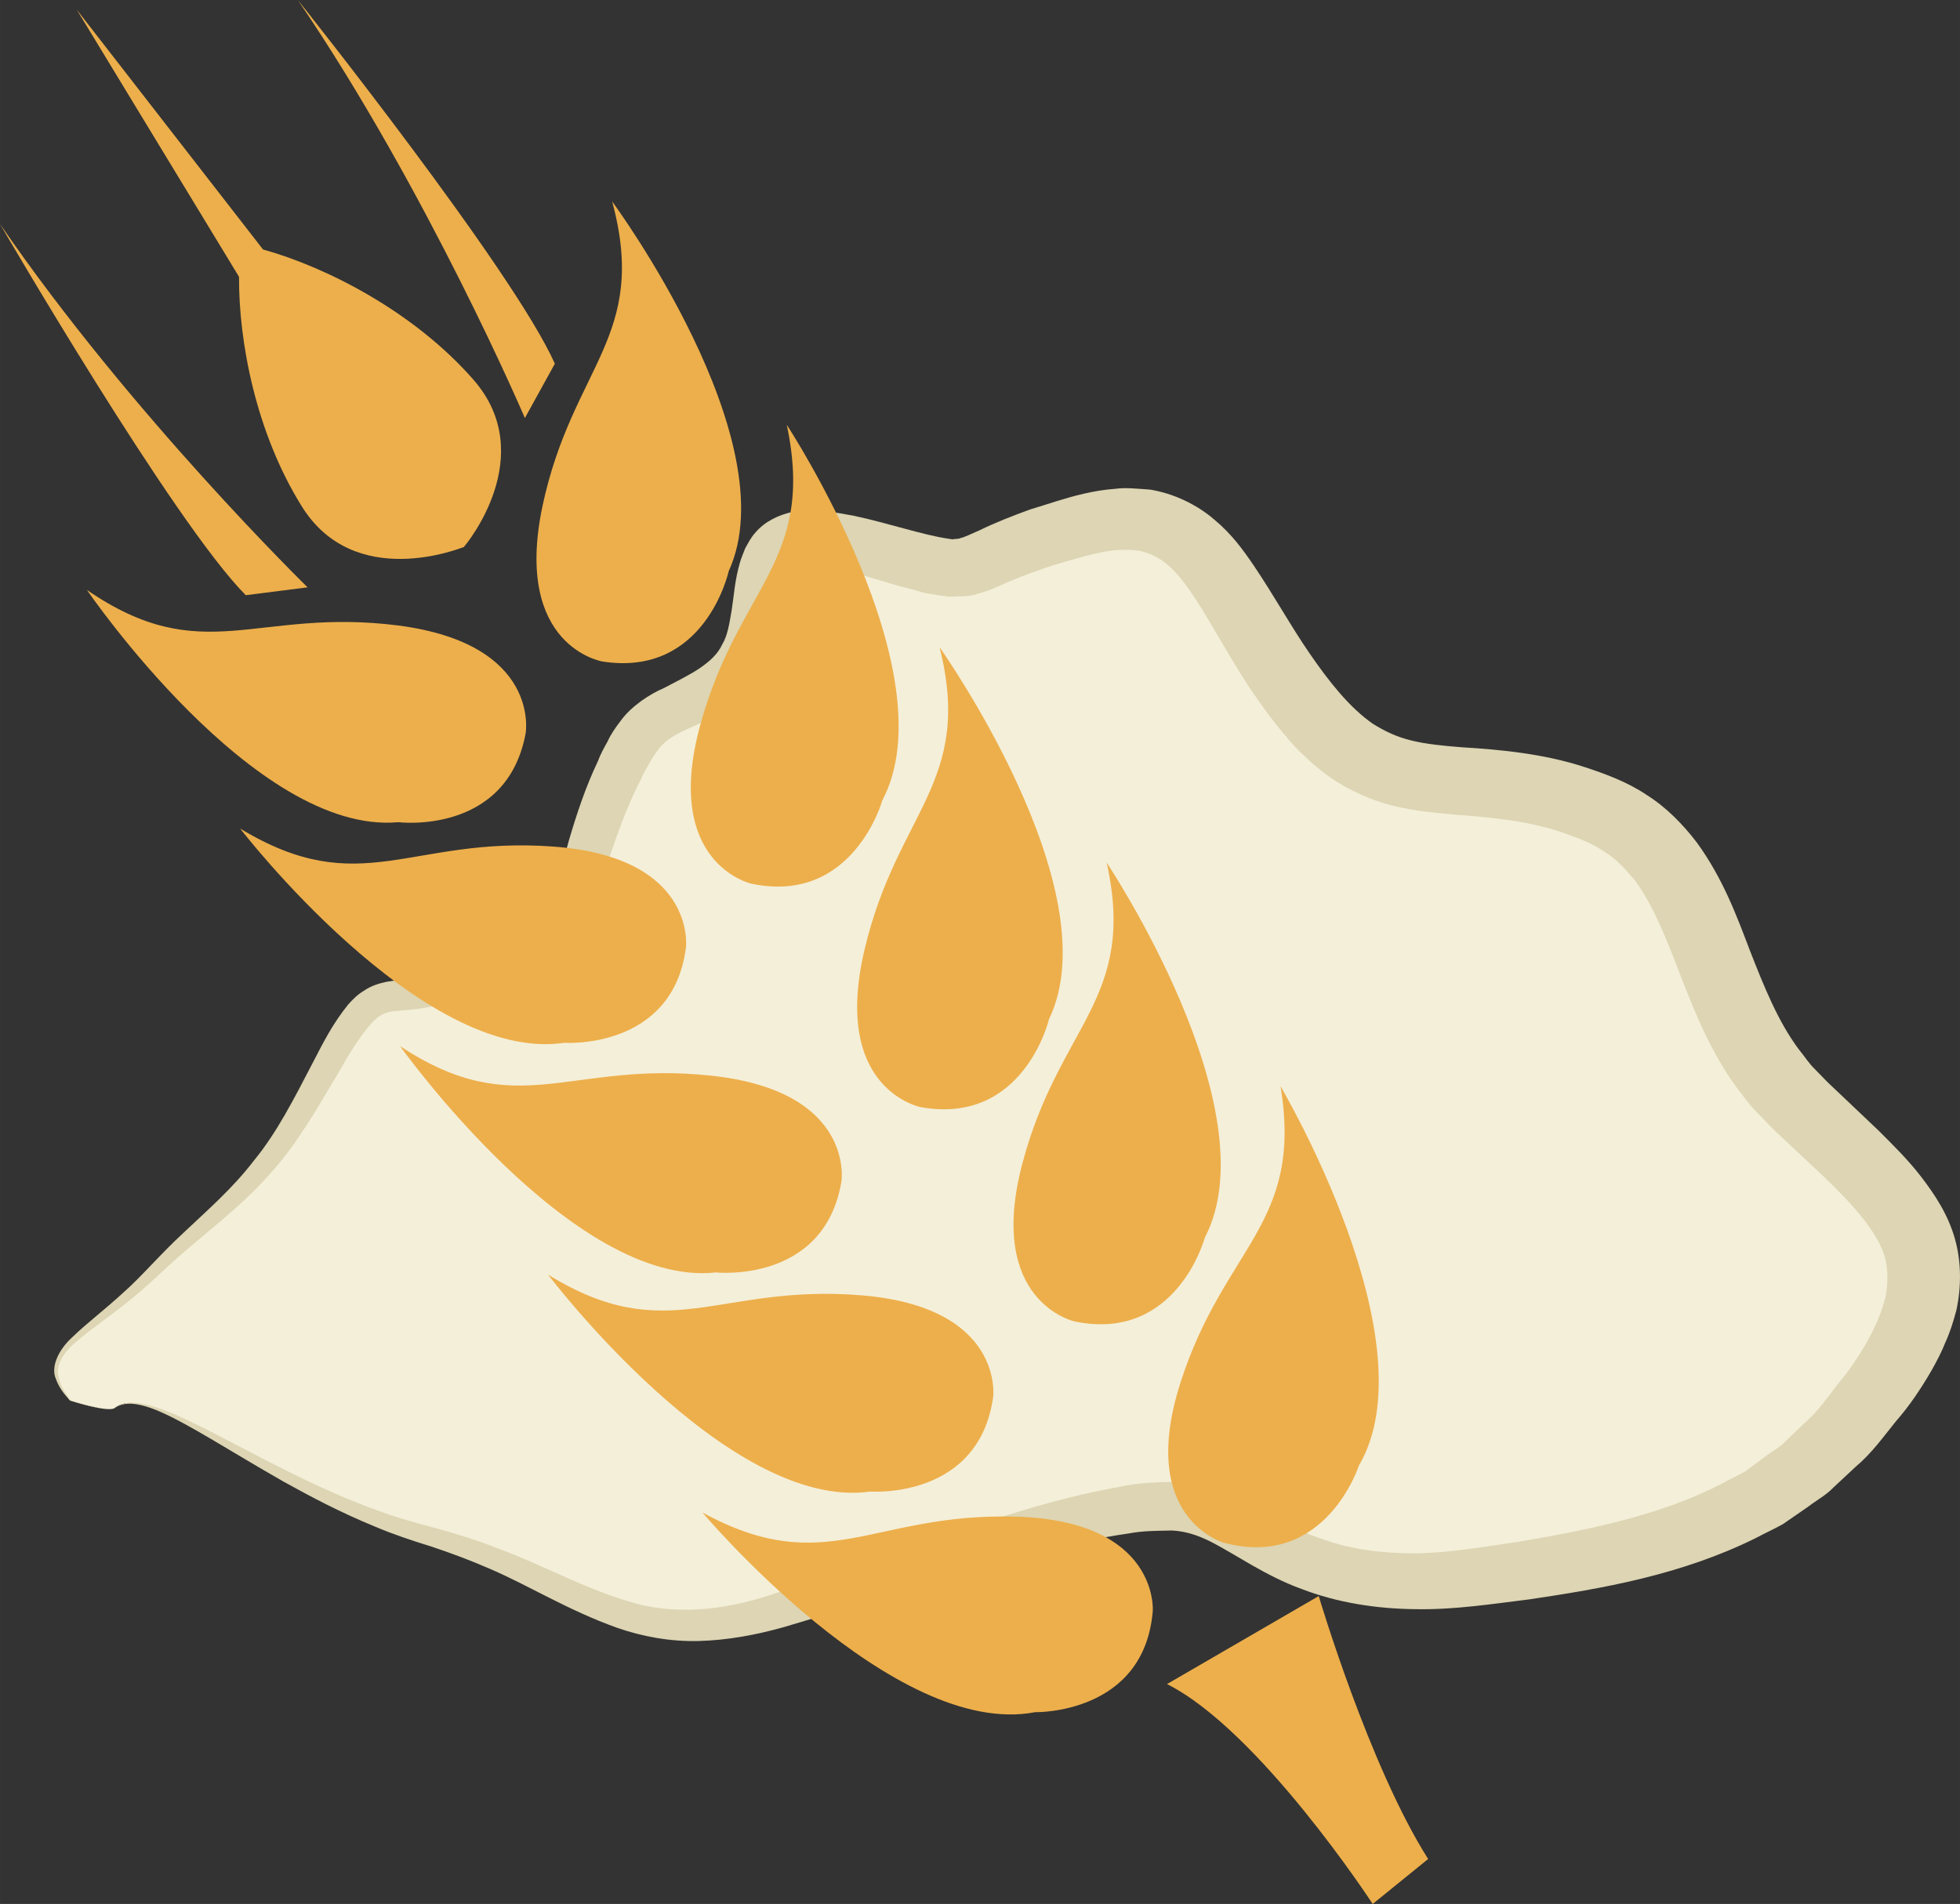 <?xml version="1.0" encoding="UTF-8" standalone="no"?>
<!-- Creator: CorelDRAW Home & Student X7 -->

<svg
   xmlns:dc="http://purl.org/dc/elements/1.1/"
   xmlns:cc="http://creativecommons.org/ns#"
   xmlns:rdf="http://www.w3.org/1999/02/22-rdf-syntax-ns#"
   xmlns:svg="http://www.w3.org/2000/svg"
   xmlns="http://www.w3.org/2000/svg"
   xmlns:sodipodi="http://sodipodi.sourceforge.net/DTD/sodipodi-0.dtd"
   xmlns:inkscape="http://www.inkscape.org/namespaces/inkscape"
   xml:space="preserve"
   width="52.317mm"
   height="50.83mm"
   version="1.1"
   style="clip-rule:evenodd;fill-rule:evenodd;image-rendering:optimizeQuality;shape-rendering:geometricPrecision;text-rendering:geometricPrecision"
   viewBox="0 0 5231.653 5083"
   id="svg41"
   sodipodi:docname="1209.svg"
   inkscape:version="0.92.4 (5da689c313, 2019-01-14)"><rect x="0" y="0" width="5231.653" height="5083" fill="#333333" stroke="none"/><sodipodi:namedview
   pagecolor="#ffffff"
   bordercolor="#666666"
   borderopacity="1"
   objecttolerance="10"
   gridtolerance="10"
   guidetolerance="10"
   inkscape:pageopacity="0"
   inkscape:pageshadow="2"
   inkscape:window-width="640"
   inkscape:window-height="480"
   id="namedview43"
   showgrid="false"
   inkscape:zoom="0.2102413"
   inkscape:cx="102.61417"
   inkscape:cy="91.691337"
   inkscape:window-x="0"
   inkscape:window-y="0"
   inkscape:window-maximized="0"
   inkscape:current-layer="svg41" />
 <defs
   id="defs4">
  <style
   type="text/css"
   id="style2">
   <![CDATA[
    .fil1 {fill:#DDD5B3;fill-rule:nonzero}
    .fil2 {fill:#EDAF4B;fill-rule:nonzero}
    .fil0 {fill:#F4EFD9;fill-rule:nonzero}
   ]]>
  </style>
 </defs>
 <g
   id="Vrstva_x0020_1"
   transform="translate(-7785,-12193)">
  <g
   id="_645319328">
   <path
   class="fil0"
   d="m 8091,15952 c 98,-81 432,230 834,340 403,111 522,332 944,199 421,-132 845,-290 1055,-278 211,13 292,256 808,190 515,-66 822,-155 1071,-509 249,-354 68,-486 -215,-752 -282,-265 -206,-663 -550,-796 -345,-132 -536,22 -766,-265 -230,-288 -249,-575 -594,-487 -345,89 -249,155 -479,89 -230,-67 -326,-89 -364,22 -38,111 0,243 -153,332 -153,88 -173,44 -268,265 -96,221 -39,288 -326,465 -287,176 -268,-42 -440,288 -173,331 -278,353 -451,530 -172,177 -340,214 -225,347 0,0 103,33 119,20 z"
   id="path7"
   inkscape:connector-curvature="0"
   style="fill:#f4efd9;fill-rule:nonzero" />
   <path
   class="fil1"
   d="m 8091,15952 c 0,0 -2,4 -19,3 -17,-1 -46,-6 -100,-23 -8,-10 -27,-27 -38,-58 -14,-32 7,-78 45,-112 37,-36 85,-72 135,-118 50,-44 98,-102 161,-160 61,-58 130,-117 188,-193 61,-74 107,-165 158,-263 26,-50 51,-101 94,-154 12,-13 24,-26 43,-37 17,-12 40,-19 59,-23 38,-6 65,-8 93,-15 55,-15 110,-44 163,-80 27,-18 54,-37 80,-56 l 36,-31 19,-16 14,-17 c 44,-45 64,-95 82,-164 20,-68 44,-141 77,-210 6,-17 16,-35 26,-53 8,-18 21,-37 35,-55 28,-39 79,-72 115,-87 34,-18 71,-36 97,-54 26,-18 47,-37 59,-63 14,-23 19,-56 25,-91 6,-38 8,-79 22,-127 3,-11 9,-25 14,-38 8,-14 15,-29 28,-43 24,-28 60,-46 97,-54 37,-7 65,-5 91,-2 27,3 51,8 74,12 90,19 183,51 251,61 l 13,2 c 2,-1 4,-1 7,-1 5,-1 10,0 15,-3 8,-1 30,-12 49,-20 43,-21 89,-39 136,-56 47,-14 91,-30 143,-42 27,-6 54,-11 84,-13 28,-4 60,0 92,2 64,10 127,41 172,80 47,39 77,81 105,122 56,83 99,162 150,236 51,74 105,143 168,187 32,20 65,36 104,45 39,10 85,14 134,18 100,6 219,17 328,53 52,17 113,39 165,74 54,34 98,80 134,127 70,96 107,197 142,289 38,97 75,189 130,263 15,18 27,38 44,54 16,16 31,33 51,51 40,38 79,75 118,112 39,39 79,78 115,125 36,47 71,100 89,164 18,63 17,131 4,191 -8,30 -17,59 -29,85 -11,28 -24,52 -38,77 -28,48 -58,93 -94,134 -34,42 -65,86 -108,122 l -60,56 c -19,20 -44,33 -66,50 l -68,47 c -25,14 -50,25 -74,38 -199,98 -408,134 -604,163 -98,12 -199,28 -303,26 -103,-1 -208,-17 -304,-54 -97,-35 -178,-94 -246,-128 -35,-17 -65,-26 -99,-28 -38,1 -75,0 -117,8 -162,23 -324,72 -477,117 -154,46 -302,91 -443,133 -75,21 -151,35 -227,37 -76,2 -151,-12 -217,-35 -132,-47 -236,-113 -341,-158 -53,-23 -104,-42 -155,-59 -52,-16 -103,-33 -150,-53 -93,-38 -174,-81 -246,-121 -142,-81 -247,-150 -326,-185 -38,-17 -72,-25 -94,-22 -22,3 -30,12 -30,11 0,1 7,-9 30,-13 23,-4 57,2 98,17 82,30 192,94 338,167 73,36 155,74 248,107 47,17 95,30 148,44 54,15 109,32 164,54 112,41 222,103 342,139 120,39 253,27 386,-17 140,-48 285,-98 437,-150 154,-50 312,-106 494,-138 44,-10 95,-12 145,-13 55,0 112,17 157,38 91,44 158,90 237,115 76,28 161,38 248,38 88,-1 179,-17 276,-31 189,-32 380,-71 544,-156 20,-11 41,-21 61,-32 l 55,-41 c 18,-14 39,-24 54,-41 l 50,-48 c 35,-30 61,-69 90,-106 30,-35 56,-75 78,-114 10,-20 21,-39 28,-59 9,-19 14,-39 19,-57 7,-38 7,-73 -2,-107 -21,-68 -86,-140 -160,-211 -38,-36 -77,-72 -115,-108 -19,-17 -41,-40 -62,-62 -22,-21 -39,-46 -58,-70 -71,-97 -113,-204 -152,-304 -36,-94 -70,-180 -118,-247 -26,-31 -51,-60 -85,-80 -32,-23 -70,-36 -115,-52 -88,-29 -177,-38 -280,-46 -52,-5 -108,-9 -168,-24 -60,-15 -119,-42 -168,-76 -24,-18 -48,-36 -67,-56 -22,-19 -39,-39 -56,-60 -35,-41 -63,-81 -91,-122 -54,-82 -98,-166 -145,-238 -23,-35 -47,-68 -72,-89 -25,-22 -50,-34 -80,-40 -31,-4 -67,-3 -106,6 -39,8 -84,22 -125,34 -41,14 -81,28 -120,45 -23,10 -41,20 -78,30 -15,6 -33,7 -51,7 l -27,1 -21,-3 -43,-7 -35,-10 c -24,-6 -47,-12 -68,-19 -42,-12 -83,-25 -123,-34 -20,-5 -39,-9 -56,-11 -17,-3 -34,-2 -40,-2 -5,1 -10,3 -13,6 -2,1 -3,5 -6,9 -2,6 -5,10 -7,19 -10,29 -15,67 -22,107 -8,42 -17,88 -44,133 -24,45 -65,81 -106,107 -40,26 -77,42 -115,59 -36,17 -54,28 -72,49 -9,12 -18,23 -26,39 -8,14 -17,28 -24,45 -33,64 -56,126 -79,193 -6,17 -12,34 -18,51 -8,18 -16,35 -24,53 -9,17 -21,34 -32,51 -11,16 -26,29 -39,44 l -20,21 -22,18 -43,34 c -30,21 -60,39 -90,58 -60,36 -125,69 -197,85 -36,8 -74,9 -99,12 -23,3 -37,12 -55,30 -35,39 -64,89 -91,136 -57,96 -110,189 -178,264 -67,77 -142,135 -205,189 -65,53 -117,108 -171,151 -54,44 -104,77 -142,110 -39,31 -59,69 -49,99 7,30 24,48 31,59 52,17 83,23 99,24 17,1 19,-3 19,-3 z"
   id="path9"
   inkscape:connector-curvature="0"
   style="fill:#ddd5b3;fill-rule:nonzero" />
   <path
   class="fil2"
   d="m 10862,16494 c 0,0 18,-241 -366,-252 -384,-11 -506,169 -836,-11 0,0 510,606 888,533 0,0 291,7 314,-270 z"
   id="path11"
   inkscape:connector-curvature="0"
   style="fill:#edaf4b;fill-rule:nonzero" />
   <path
   class="fil2"
   d="m 10436,15922 c 0,0 30,-240 -353,-271 -383,-31 -515,142 -835,-55 0,0 479,633 860,579 0,0 290,22 328,-253 z"
   id="path13"
   inkscape:connector-curvature="0"
   style="fill:#edaf4b;fill-rule:nonzero" />
   <path
   class="fil2"
   d="m 10031,15347 c 0,0 37,-240 -345,-282 -382,-42 -519,128 -833,-79 0,0 460,646 843,604 0,0 289,31 335,-243 z"
   id="path15"
   inkscape:connector-curvature="0"
   style="fill:#edaf4b;fill-rule:nonzero" />
   <path
   class="fil2"
   d="m 9616,14722 c 0,0 29,-241 -355,-269 -383,-28 -513,147 -835,-48 0,0 484,629 865,572 0,0 290,20 325,-255 z"
   id="path17"
   inkscape:connector-curvature="0"
   style="fill:#edaf4b;fill-rule:nonzero" />
   <path
   class="fil2"
   d="m 9188,14151 c 0,0 42,-238 -339,-288 -382,-49 -522,118 -832,-95 0,0 447,655 831,620 0,0 289,36 340,-237 z"
   id="path19"
   inkscape:connector-curvature="0"
   style="fill:#edaf4b;fill-rule:nonzero" />
   <path
   class="fil2"
   d="m 10936,15884 c -117,365 117,428 117,428 270,71 359,-206 359,-206 195,-331 -209,-1013 -209,-1013 61,370 -150,426 -267,791 z"
   id="path21"
   inkscape:connector-curvature="0"
   style="fill:#edaf4b;fill-rule:nonzero" />
   <path
   class="fil2"
   d="m 10654,15721 c 272,56 347,-224 347,-224 178,-342 -262,-1001 -262,-1001 81,366 -127,432 -225,803 -98,371 140,422 140,422 z"
   id="path23"
   inkscape:connector-curvature="0"
   style="fill:#edaf4b;fill-rule:nonzero" />
   <path
   class="fil2"
   d="m 10244,15149 c 274,48 341,-235 341,-235 167,-346 -292,-993 -292,-993 91,364 -114,437 -201,810 -87,374 152,418 152,418 z"
   id="path25"
   inkscape:connector-curvature="0"
   style="fill:#edaf4b;fill-rule:nonzero" />
   <path
   class="fil2"
   d="m 9654,14129 c -101,370 136,423 136,423 272,58 350,-222 350,-222 180,-340 -255,-1003 -255,-1003 78,367 -130,432 -231,802 z"
   id="path27"
   inkscape:connector-curvature="0"
   style="fill:#edaf4b;fill-rule:nonzero" />
   <path
   class="fil2"
   d="m 9393,13959 c 275,43 337,-241 337,-241 160,-349 -311,-987 -311,-987 98,362 -106,438 -186,813 -79,376 160,415 160,415 z"
   id="path29"
   inkscape:connector-curvature="0"
   style="fill:#edaf4b;fill-rule:nonzero" />
   <path
   class="fil2"
   d="m 11449,17276 148,-120 c -158,-249 -292,-702 -292,-702 l -405,235 c 247,124 549,587 549,587 z"
   id="path31"
   inkscape:connector-curvature="0"
   style="fill:#edaf4b;fill-rule:nonzero" />
   <path
   class="fil2"
   d="m 9266,13164 c -111,-250 -686,-971 -686,-971 347,510 606,1116 606,1116 z"
   id="path33"
   inkscape:connector-curvature="0"
   style="fill:#edaf4b;fill-rule:nonzero" />
   <path
   class="fil2"
   d="m 7785,12791 c 0,0 463,797 656,991 l 165,-21 c 0,0 -472,-461 -821,-970 z"
   id="path35"
   inkscape:connector-curvature="0"
   style="fill:#edaf4b;fill-rule:nonzero" />
   <path
   class="fil2"
   d="m 8423,12932 c -1,173 45,416 167,612 141,228 425,112 434,109 v 0 0 0 -1 c 6,-6 201,-243 25,-445 -159,-182 -393,-301 -562,-348 l -497,-640 z"
   id="path37"
   inkscape:connector-curvature="0"
   style="fill:#edaf4b;fill-rule:nonzero" />
  </g>
 </g>
</svg>